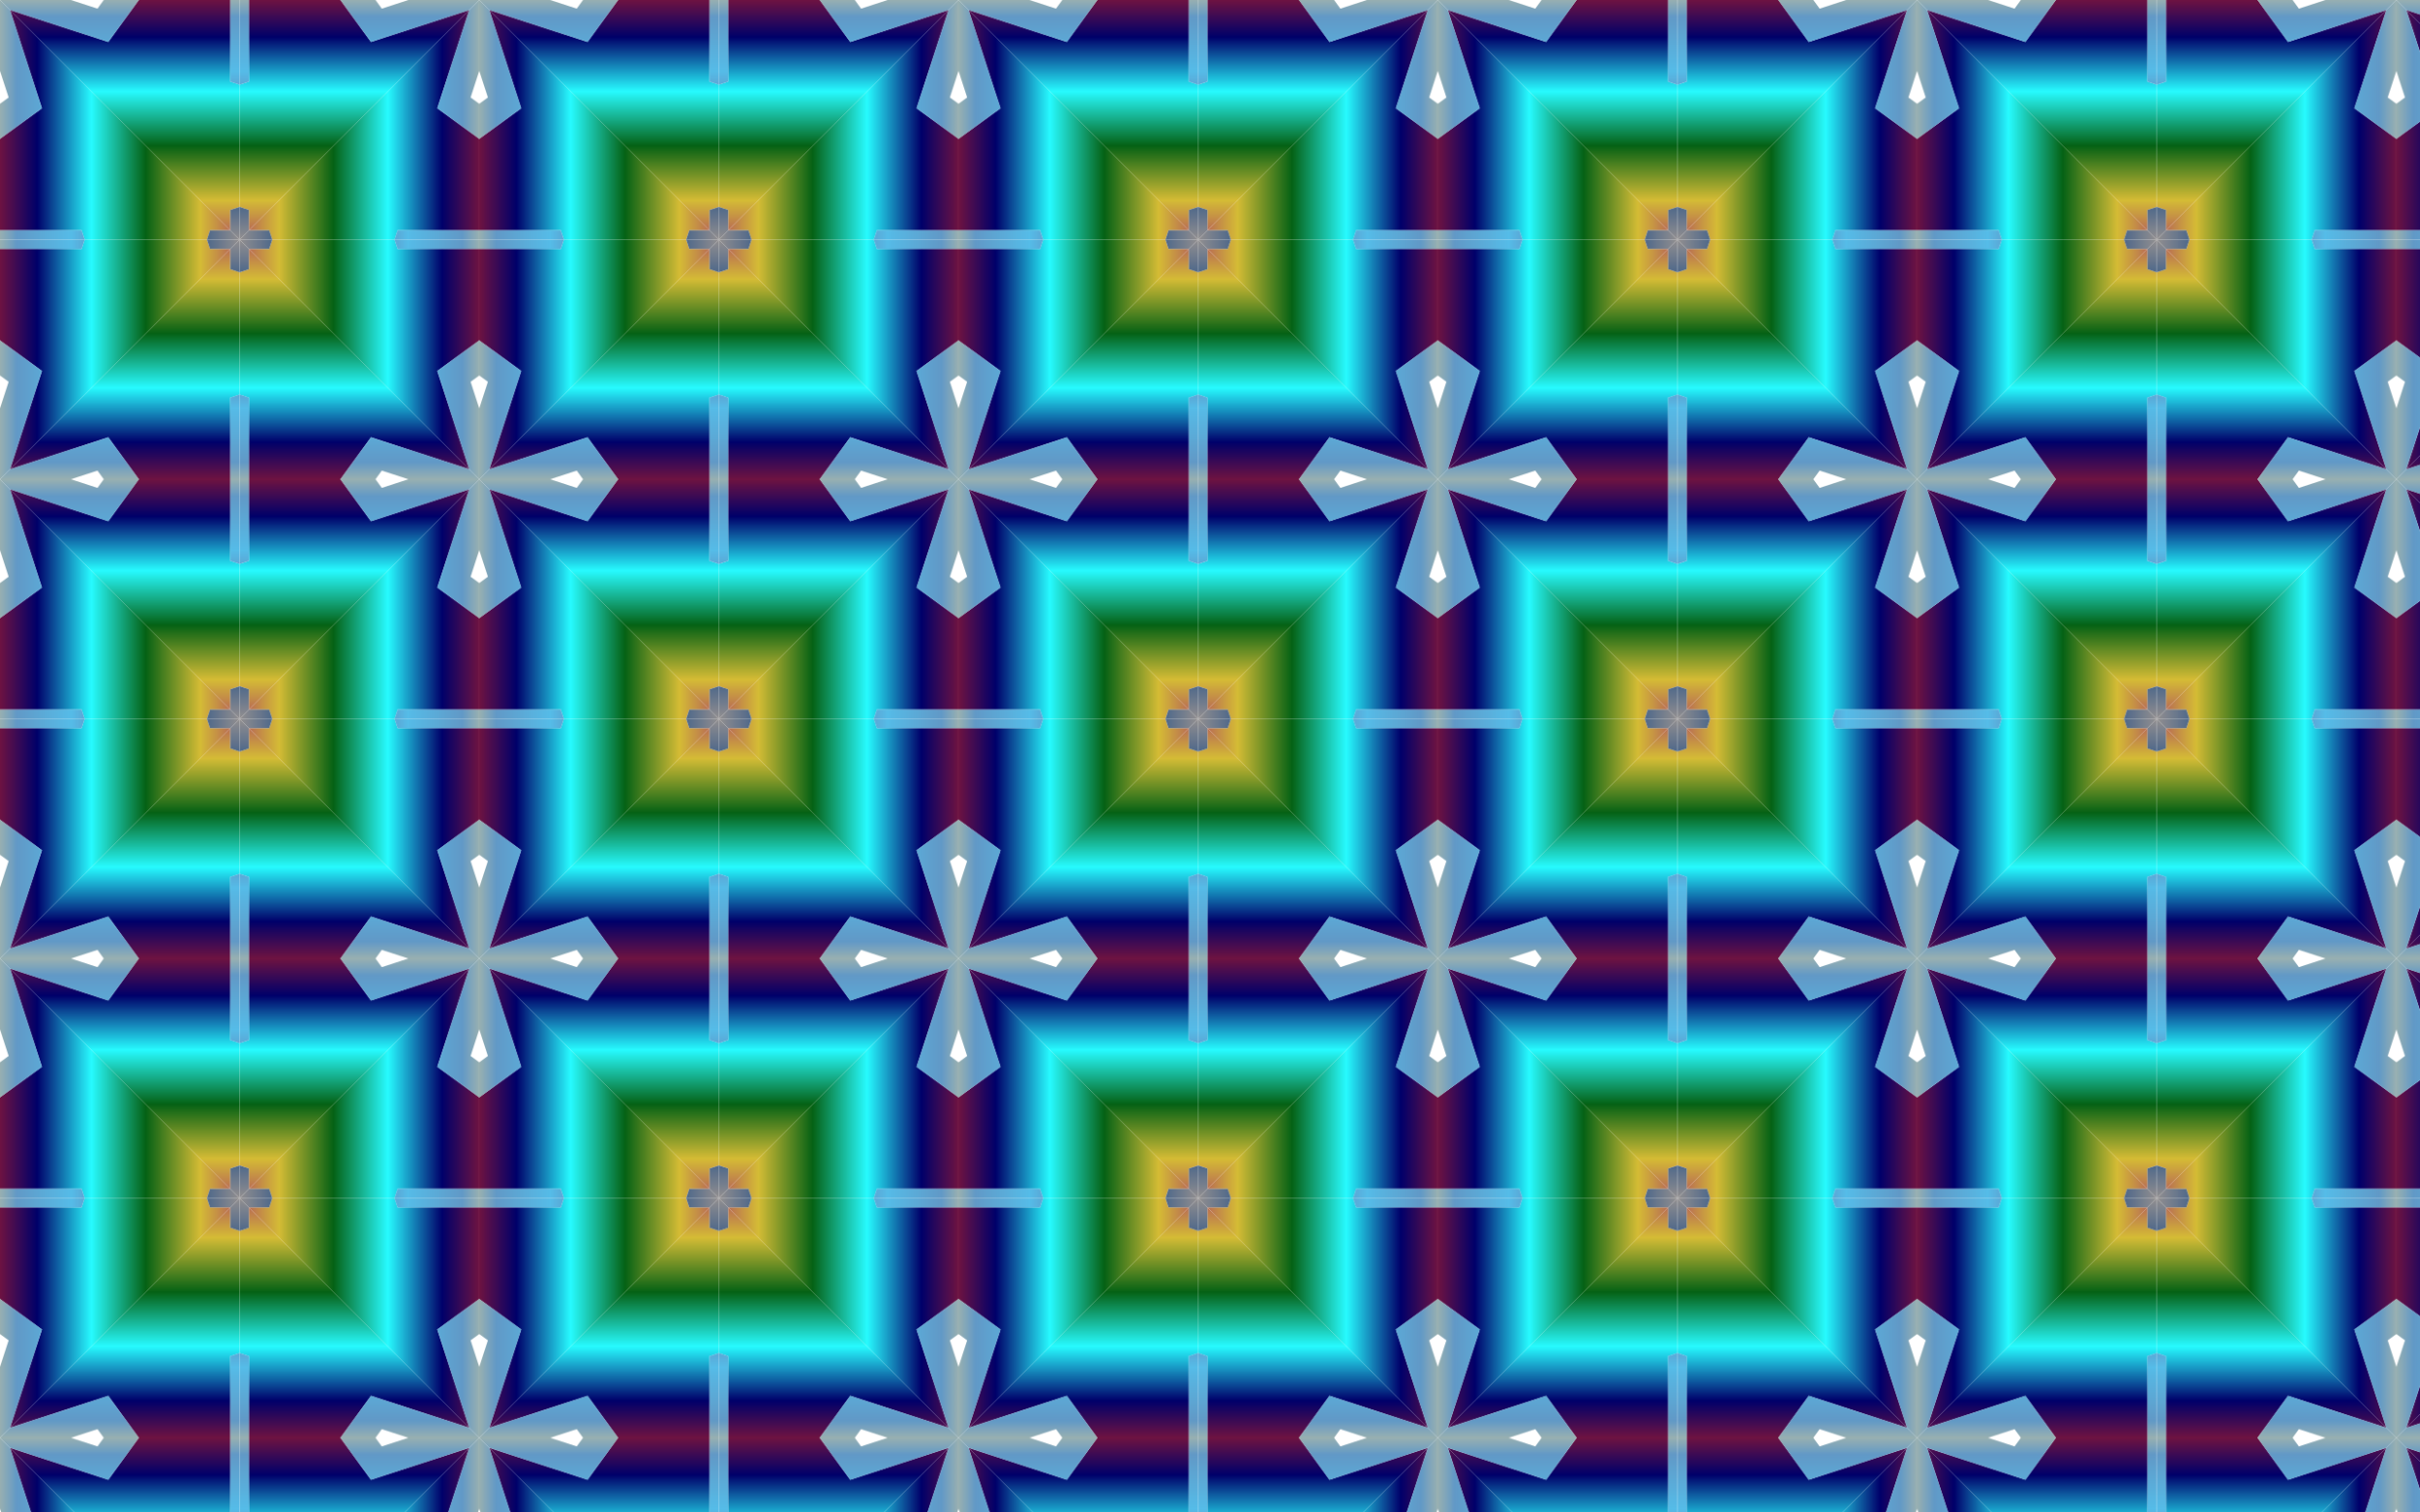 <?xml version="1.0" encoding="utf-8"?>
<!DOCTYPE svg PUBLIC "-//W3C//DTD SVG 1.1//EN" "http://www.w3.org/Graphics/SVG/1.1/DTD/svg11.dtd">
<svg version="1.1" id="Layer_1" xmlns="http://www.w3.org/2000/svg" xmlns:xlink="http://www.w3.org/1999/xlink" x="0px" y="0px"
	 viewBox="0 0 2560 1600" enable-background="new 0 0 2560 1600" xml:space="preserve">
<pattern  width="506.975" height="506.975" patternUnits="userSpaceOnUse" id="Gird_Pattern_2" viewBox="0 -506.975 506.975 506.975" overflow="visible">
	<g>
		<polygon fill="none" points="0,-506.975 506.975,-506.975 506.975,0 0,0 		"/>
		<g>
			<g>
				
					<linearGradient id="SVGID_1_" gradientUnits="userSpaceOnUse" x1="-206.015" y1="-14667.299" x2="369.175" y2="-14667.299" gradientTransform="matrix(1 0 0 -1 271.162 -14799.345)">
					<stop  offset="0" style="stop-color:#201636"/>
					<stop  offset="0.1" style="stop-color:#132262"/>
					<stop  offset="0.2" style="stop-color:#332327"/>
					<stop  offset="0.3" style="stop-color:#A3306C"/>
					<stop  offset="0.4" style="stop-color:#D5BC35"/>
					<stop  offset="0.5" style="stop-color:#056215"/>
					<stop  offset="0.6" style="stop-color:#27FBFF"/>
					<stop  offset="0.7" style="stop-color:#00006A"/>
					<stop  offset="0.8" style="stop-color:#A21C2F"/>
					<stop  offset="0.9" style="stop-color:#7A0F0F"/>
					<stop  offset="1" style="stop-color:#F9D648"/>
				</linearGradient>
				<polygon fill="url(#SVGID_1_)" points="506.975,-146.803 506.975,-243.696 420.634,-243.696 417.452,-253.487 
					288.031,-253.487 284.85,-243.696 263.278,-243.696 496.37,-10.605 462.593,-114.558 				"/>
				
					<linearGradient id="SVGID_2_" gradientUnits="userSpaceOnUse" x1="-298.346" y1="-14550.753" x2="461.505" y2="-14550.753" gradientTransform="matrix(1 0 0 -1 271.162 -14799.345)">
					<stop  offset="0" style="stop-color:#310908"/>
					<stop  offset="0.078" style="stop-color:#671E11"/>
					<stop  offset="0.151" style="stop-color:#C95A10"/>
					<stop  offset="0.211" style="stop-color:#FDC339"/>
					<stop  offset="0.266" style="stop-color:#A0796A"/>
					<stop  offset="0.338" style="stop-color:#C1AA94"/>
					<stop  offset="0.419" style="stop-color:#496589"/>
					<stop  offset="0.501" style="stop-color:#4A5877"/>
					<stop  offset="0.572" style="stop-color:#5F99C9"/>
					<stop  offset="0.604" style="stop-color:#55BCE8"/>
					<stop  offset="0.679" style="stop-color:#6199C7"/>
					<stop  offset="0.745" style="stop-color:#FAD88A"/>
					<stop  offset="0.809" style="stop-color:#FEC63A"/>
					<stop  offset="0.857" style="stop-color:#E78822"/>
					<stop  offset="0.933" style="stop-color:#953A11"/>
					<stop  offset="1" style="stop-color:#3F0D05"/>
				</linearGradient>
				<polygon fill="url(#SVGID_2_)" points="288.031,-253.487 253.487,-253.487 263.278,-243.696 284.85,-243.696 				"/>
				
					<linearGradient id="SVGID_3_" gradientUnits="userSpaceOnUse" x1="-298.346" y1="-14550.753" x2="461.505" y2="-14550.753" gradientTransform="matrix(1 0 0 -1 271.162 -14799.345)">
					<stop  offset="0" style="stop-color:#310908"/>
					<stop  offset="0.078" style="stop-color:#671E11"/>
					<stop  offset="0.151" style="stop-color:#C95A10"/>
					<stop  offset="0.211" style="stop-color:#FDC339"/>
					<stop  offset="0.266" style="stop-color:#A0796A"/>
					<stop  offset="0.338" style="stop-color:#C1AA94"/>
					<stop  offset="0.419" style="stop-color:#496589"/>
					<stop  offset="0.501" style="stop-color:#4A5877"/>
					<stop  offset="0.572" style="stop-color:#5F99C9"/>
					<stop  offset="0.604" style="stop-color:#55BCE8"/>
					<stop  offset="0.679" style="stop-color:#6199C7"/>
					<stop  offset="0.745" style="stop-color:#FAD88A"/>
					<stop  offset="0.809" style="stop-color:#FEC63A"/>
					<stop  offset="0.857" style="stop-color:#E78822"/>
					<stop  offset="0.933" style="stop-color:#953A11"/>
					<stop  offset="1" style="stop-color:#3F0D05"/>
				</linearGradient>
				<polygon fill="url(#SVGID_3_)" points="420.634,-243.696 506.975,-243.696 506.975,-253.487 417.452,-253.487 				"/>
				
					<linearGradient id="SVGID_4_" gradientUnits="userSpaceOnUse" x1="-298.346" y1="-14725.943" x2="461.505" y2="-14725.943" gradientTransform="matrix(1 0 0 -1 271.162 -14799.345)">
					<stop  offset="0" style="stop-color:#310908"/>
					<stop  offset="0.078" style="stop-color:#671E11"/>
					<stop  offset="0.151" style="stop-color:#C95A10"/>
					<stop  offset="0.211" style="stop-color:#FDC339"/>
					<stop  offset="0.266" style="stop-color:#A0796A"/>
					<stop  offset="0.338" style="stop-color:#C1AA94"/>
					<stop  offset="0.419" style="stop-color:#496589"/>
					<stop  offset="0.501" style="stop-color:#4A5877"/>
					<stop  offset="0.572" style="stop-color:#5F99C9"/>
					<stop  offset="0.604" style="stop-color:#55BCE8"/>
					<stop  offset="0.679" style="stop-color:#6199C7"/>
					<stop  offset="0.745" style="stop-color:#FAD88A"/>
					<stop  offset="0.809" style="stop-color:#FEC63A"/>
					<stop  offset="0.857" style="stop-color:#E78822"/>
					<stop  offset="0.933" style="stop-color:#953A11"/>
					<stop  offset="1" style="stop-color:#3F0D05"/>
				</linearGradient>
				<polygon fill="url(#SVGID_4_)" points="506.975,-146.803 462.593,-114.558 496.37,-10.605 506.975,0 506.975,-75.048 
					497.86,-103.099 506.975,-109.721 				"/>
				
					<linearGradient id="SVGID_5_" gradientUnits="userSpaceOnUse" x1="-206.015" y1="-14736.764" x2="369.175" y2="-14736.764" gradientTransform="matrix(1 0 0 -1 271.162 -14799.345)">
					<stop  offset="0" style="stop-color:#201636"/>
					<stop  offset="0.1" style="stop-color:#132262"/>
					<stop  offset="0.2" style="stop-color:#332327"/>
					<stop  offset="0.3" style="stop-color:#A3306C"/>
					<stop  offset="0.4" style="stop-color:#D5BC35"/>
					<stop  offset="0.5" style="stop-color:#056215"/>
					<stop  offset="0.6" style="stop-color:#27FBFF"/>
					<stop  offset="0.7" style="stop-color:#00006A"/>
					<stop  offset="0.8" style="stop-color:#A21C2F"/>
					<stop  offset="0.9" style="stop-color:#7A0F0F"/>
					<stop  offset="1" style="stop-color:#F9D648"/>
				</linearGradient>
				<polygon fill="url(#SVGID_5_)" points="496.37,-10.605 496.37,-10.605 462.593,-114.558 				"/>
				
					<linearGradient id="SVGID_6_" gradientUnits="userSpaceOnUse" x1="-298.346" y1="-14736.764" x2="461.505" y2="-14736.764" gradientTransform="matrix(1 0 0 -1 271.162 -14799.345)">
					<stop  offset="0" style="stop-color:#310908"/>
					<stop  offset="0.078" style="stop-color:#671E11"/>
					<stop  offset="0.151" style="stop-color:#C95A10"/>
					<stop  offset="0.211" style="stop-color:#FDC339"/>
					<stop  offset="0.266" style="stop-color:#A0796A"/>
					<stop  offset="0.338" style="stop-color:#C1AA94"/>
					<stop  offset="0.419" style="stop-color:#496589"/>
					<stop  offset="0.501" style="stop-color:#4A5877"/>
					<stop  offset="0.572" style="stop-color:#5F99C9"/>
					<stop  offset="0.604" style="stop-color:#55BCE8"/>
					<stop  offset="0.679" style="stop-color:#6199C7"/>
					<stop  offset="0.745" style="stop-color:#FAD88A"/>
					<stop  offset="0.809" style="stop-color:#FEC63A"/>
					<stop  offset="0.857" style="stop-color:#E78822"/>
					<stop  offset="0.933" style="stop-color:#953A11"/>
					<stop  offset="1" style="stop-color:#3F0D05"/>
				</linearGradient>
				<polygon fill="url(#SVGID_6_)" points="496.37,-10.605 496.37,-10.605 462.593,-114.558 				"/>
				
					<linearGradient id="SVGID_7_" gradientUnits="userSpaceOnUse" x1="-206.015" y1="-14668.664" x2="369.175" y2="-14668.664" gradientTransform="matrix(1 0 0 -1 271.162 -14799.345)">
					<stop  offset="0" style="stop-color:#201636"/>
					<stop  offset="0.1" style="stop-color:#132262"/>
					<stop  offset="0.2" style="stop-color:#332327"/>
					<stop  offset="0.3" style="stop-color:#A3306C"/>
					<stop  offset="0.4" style="stop-color:#D5BC35"/>
					<stop  offset="0.5" style="stop-color:#056215"/>
					<stop  offset="0.6" style="stop-color:#27FBFF"/>
					<stop  offset="0.7" style="stop-color:#00006A"/>
					<stop  offset="0.8" style="stop-color:#A21C2F"/>
					<stop  offset="0.9" style="stop-color:#7A0F0F"/>
					<stop  offset="1" style="stop-color:#F9D648"/>
				</linearGradient>
				<polygon fill="url(#SVGID_7_)" points="506.975,-146.803 506.975,-146.803 462.593,-114.558 				"/>
				
					<linearGradient id="SVGID_8_" gradientUnits="userSpaceOnUse" x1="-298.346" y1="-14668.664" x2="461.505" y2="-14668.664" gradientTransform="matrix(1 0 0 -1 271.162 -14799.345)">
					<stop  offset="0" style="stop-color:#310908"/>
					<stop  offset="0.078" style="stop-color:#671E11"/>
					<stop  offset="0.151" style="stop-color:#C95A10"/>
					<stop  offset="0.211" style="stop-color:#FDC339"/>
					<stop  offset="0.266" style="stop-color:#A0796A"/>
					<stop  offset="0.338" style="stop-color:#C1AA94"/>
					<stop  offset="0.419" style="stop-color:#496589"/>
					<stop  offset="0.501" style="stop-color:#4A5877"/>
					<stop  offset="0.572" style="stop-color:#5F99C9"/>
					<stop  offset="0.604" style="stop-color:#55BCE8"/>
					<stop  offset="0.679" style="stop-color:#6199C7"/>
					<stop  offset="0.745" style="stop-color:#FAD88A"/>
					<stop  offset="0.809" style="stop-color:#FEC63A"/>
					<stop  offset="0.857" style="stop-color:#E78822"/>
					<stop  offset="0.933" style="stop-color:#953A11"/>
					<stop  offset="1" style="stop-color:#3F0D05"/>
				</linearGradient>
				<polygon fill="url(#SVGID_8_)" points="506.975,-146.803 506.975,-146.803 462.593,-114.558 				"/>
			</g>
			<g>
				
					<linearGradient id="SVGID_9_" gradientUnits="userSpaceOnUse" x1="1853.472" y1="-582.243" x2="2428.662" y2="-582.243" gradientTransform="matrix(0 -1 -1 0 -207.314 1788.325)">
					<stop  offset="0" style="stop-color:#201636"/>
					<stop  offset="0.1" style="stop-color:#132262"/>
					<stop  offset="0.2" style="stop-color:#332327"/>
					<stop  offset="0.3" style="stop-color:#A3306C"/>
					<stop  offset="0.4" style="stop-color:#D5BC35"/>
					<stop  offset="0.5" style="stop-color:#056215"/>
					<stop  offset="0.6" style="stop-color:#27FBFF"/>
					<stop  offset="0.7" style="stop-color:#00006A"/>
					<stop  offset="0.8" style="stop-color:#A21C2F"/>
					<stop  offset="0.9" style="stop-color:#7A0F0F"/>
					<stop  offset="1" style="stop-color:#F9D648"/>
				</linearGradient>
				<polygon fill="url(#SVGID_9_)" points="360.171,-506.975 263.278,-506.975 263.278,-420.634 253.487,-417.452 
					253.487,-288.031 263.278,-284.85 263.278,-263.278 496.37,-496.37 392.416,-462.593 				"/>
				
					<linearGradient id="SVGID_10_" gradientUnits="userSpaceOnUse" x1="1761.142" y1="-465.697" x2="2520.992" y2="-465.697" gradientTransform="matrix(0 -1 -1 0 -207.314 1788.325)">
					<stop  offset="0" style="stop-color:#310908"/>
					<stop  offset="0.078" style="stop-color:#671E11"/>
					<stop  offset="0.151" style="stop-color:#C95A10"/>
					<stop  offset="0.211" style="stop-color:#FDC339"/>
					<stop  offset="0.266" style="stop-color:#A0796A"/>
					<stop  offset="0.338" style="stop-color:#C1AA94"/>
					<stop  offset="0.419" style="stop-color:#496589"/>
					<stop  offset="0.501" style="stop-color:#4A5877"/>
					<stop  offset="0.572" style="stop-color:#5F99C9"/>
					<stop  offset="0.604" style="stop-color:#55BCE8"/>
					<stop  offset="0.679" style="stop-color:#6199C7"/>
					<stop  offset="0.745" style="stop-color:#FAD88A"/>
					<stop  offset="0.809" style="stop-color:#FEC63A"/>
					<stop  offset="0.857" style="stop-color:#E78822"/>
					<stop  offset="0.933" style="stop-color:#953A11"/>
					<stop  offset="1" style="stop-color:#3F0D05"/>
				</linearGradient>
				<polygon fill="url(#SVGID_10_)" points="253.487,-288.031 253.487,-253.487 263.278,-263.278 263.278,-284.85 				"/>
				
					<linearGradient id="SVGID_11_" gradientUnits="userSpaceOnUse" x1="1761.142" y1="-465.697" x2="2520.992" y2="-465.697" gradientTransform="matrix(0 -1 -1 0 -207.314 1788.325)">
					<stop  offset="0" style="stop-color:#310908"/>
					<stop  offset="0.078" style="stop-color:#671E11"/>
					<stop  offset="0.151" style="stop-color:#C95A10"/>
					<stop  offset="0.211" style="stop-color:#FDC339"/>
					<stop  offset="0.266" style="stop-color:#A0796A"/>
					<stop  offset="0.338" style="stop-color:#C1AA94"/>
					<stop  offset="0.419" style="stop-color:#496589"/>
					<stop  offset="0.501" style="stop-color:#4A5877"/>
					<stop  offset="0.572" style="stop-color:#5F99C9"/>
					<stop  offset="0.604" style="stop-color:#55BCE8"/>
					<stop  offset="0.679" style="stop-color:#6199C7"/>
					<stop  offset="0.745" style="stop-color:#FAD88A"/>
					<stop  offset="0.809" style="stop-color:#FEC63A"/>
					<stop  offset="0.857" style="stop-color:#E78822"/>
					<stop  offset="0.933" style="stop-color:#953A11"/>
					<stop  offset="1" style="stop-color:#3F0D05"/>
				</linearGradient>
				<polygon fill="url(#SVGID_11_)" points="263.278,-420.634 263.278,-506.975 253.487,-506.975 253.487,-417.452 				"/>
				
					<linearGradient id="SVGID_12_" gradientUnits="userSpaceOnUse" x1="1761.142" y1="-640.887" x2="2520.992" y2="-640.887" gradientTransform="matrix(0 -1 -1 0 -207.314 1788.325)">
					<stop  offset="0" style="stop-color:#310908"/>
					<stop  offset="0.078" style="stop-color:#671E11"/>
					<stop  offset="0.151" style="stop-color:#C95A10"/>
					<stop  offset="0.211" style="stop-color:#FDC339"/>
					<stop  offset="0.266" style="stop-color:#A0796A"/>
					<stop  offset="0.338" style="stop-color:#C1AA94"/>
					<stop  offset="0.419" style="stop-color:#496589"/>
					<stop  offset="0.501" style="stop-color:#4A5877"/>
					<stop  offset="0.572" style="stop-color:#5F99C9"/>
					<stop  offset="0.604" style="stop-color:#55BCE8"/>
					<stop  offset="0.679" style="stop-color:#6199C7"/>
					<stop  offset="0.745" style="stop-color:#FAD88A"/>
					<stop  offset="0.809" style="stop-color:#FEC63A"/>
					<stop  offset="0.857" style="stop-color:#E78822"/>
					<stop  offset="0.933" style="stop-color:#953A11"/>
					<stop  offset="1" style="stop-color:#3F0D05"/>
				</linearGradient>
				<polygon fill="url(#SVGID_12_)" points="360.171,-506.975 392.416,-462.593 496.37,-496.37 506.975,-506.975 
					431.927,-506.975 403.875,-497.86 397.253,-506.975 				"/>
				
					<linearGradient id="SVGID_13_" gradientUnits="userSpaceOnUse" x1="1853.472" y1="-651.707" x2="2428.662" y2="-651.707" gradientTransform="matrix(0 -1 -1 0 -207.314 1788.325)">
					<stop  offset="0" style="stop-color:#201636"/>
					<stop  offset="0.1" style="stop-color:#132262"/>
					<stop  offset="0.2" style="stop-color:#332327"/>
					<stop  offset="0.3" style="stop-color:#A3306C"/>
					<stop  offset="0.4" style="stop-color:#D5BC35"/>
					<stop  offset="0.5" style="stop-color:#056215"/>
					<stop  offset="0.6" style="stop-color:#27FBFF"/>
					<stop  offset="0.7" style="stop-color:#00006A"/>
					<stop  offset="0.8" style="stop-color:#A21C2F"/>
					<stop  offset="0.9" style="stop-color:#7A0F0F"/>
					<stop  offset="1" style="stop-color:#F9D648"/>
				</linearGradient>
				<polygon fill="url(#SVGID_13_)" points="496.37,-496.37 496.37,-496.37 392.416,-462.593 				"/>
				
					<linearGradient id="SVGID_14_" gradientUnits="userSpaceOnUse" x1="1761.142" y1="-651.707" x2="2520.992" y2="-651.707" gradientTransform="matrix(0 -1 -1 0 -207.314 1788.325)">
					<stop  offset="0" style="stop-color:#310908"/>
					<stop  offset="0.078" style="stop-color:#671E11"/>
					<stop  offset="0.151" style="stop-color:#C95A10"/>
					<stop  offset="0.211" style="stop-color:#FDC339"/>
					<stop  offset="0.266" style="stop-color:#A0796A"/>
					<stop  offset="0.338" style="stop-color:#C1AA94"/>
					<stop  offset="0.419" style="stop-color:#496589"/>
					<stop  offset="0.501" style="stop-color:#4A5877"/>
					<stop  offset="0.572" style="stop-color:#5F99C9"/>
					<stop  offset="0.604" style="stop-color:#55BCE8"/>
					<stop  offset="0.679" style="stop-color:#6199C7"/>
					<stop  offset="0.745" style="stop-color:#FAD88A"/>
					<stop  offset="0.809" style="stop-color:#FEC63A"/>
					<stop  offset="0.857" style="stop-color:#E78822"/>
					<stop  offset="0.933" style="stop-color:#953A11"/>
					<stop  offset="1" style="stop-color:#3F0D05"/>
				</linearGradient>
				<polygon fill="url(#SVGID_14_)" points="496.37,-496.37 496.37,-496.37 392.416,-462.593 				"/>
				
					<linearGradient id="SVGID_15_" gradientUnits="userSpaceOnUse" x1="1853.472" y1="-583.608" x2="2428.662" y2="-583.608" gradientTransform="matrix(0 -1 -1 0 -207.314 1788.325)">
					<stop  offset="0" style="stop-color:#201636"/>
					<stop  offset="0.1" style="stop-color:#132262"/>
					<stop  offset="0.2" style="stop-color:#332327"/>
					<stop  offset="0.3" style="stop-color:#A3306C"/>
					<stop  offset="0.4" style="stop-color:#D5BC35"/>
					<stop  offset="0.5" style="stop-color:#056215"/>
					<stop  offset="0.6" style="stop-color:#27FBFF"/>
					<stop  offset="0.7" style="stop-color:#00006A"/>
					<stop  offset="0.8" style="stop-color:#A21C2F"/>
					<stop  offset="0.9" style="stop-color:#7A0F0F"/>
					<stop  offset="1" style="stop-color:#F9D648"/>
				</linearGradient>
				<polygon fill="url(#SVGID_15_)" points="360.171,-506.975 360.171,-506.975 392.416,-462.593 				"/>
				
					<linearGradient id="SVGID_16_" gradientUnits="userSpaceOnUse" x1="1761.142" y1="-583.608" x2="2520.992" y2="-583.608" gradientTransform="matrix(0 -1 -1 0 -207.314 1788.325)">
					<stop  offset="0" style="stop-color:#310908"/>
					<stop  offset="0.078" style="stop-color:#671E11"/>
					<stop  offset="0.151" style="stop-color:#C95A10"/>
					<stop  offset="0.211" style="stop-color:#FDC339"/>
					<stop  offset="0.266" style="stop-color:#A0796A"/>
					<stop  offset="0.338" style="stop-color:#C1AA94"/>
					<stop  offset="0.419" style="stop-color:#496589"/>
					<stop  offset="0.501" style="stop-color:#4A5877"/>
					<stop  offset="0.572" style="stop-color:#5F99C9"/>
					<stop  offset="0.604" style="stop-color:#55BCE8"/>
					<stop  offset="0.679" style="stop-color:#6199C7"/>
					<stop  offset="0.745" style="stop-color:#FAD88A"/>
					<stop  offset="0.809" style="stop-color:#FEC63A"/>
					<stop  offset="0.857" style="stop-color:#E78822"/>
					<stop  offset="0.933" style="stop-color:#953A11"/>
					<stop  offset="1" style="stop-color:#3F0D05"/>
				</linearGradient>
				<polygon fill="url(#SVGID_16_)" points="360.171,-506.975 360.171,-506.975 392.416,-462.593 				"/>
			</g>
			<g>
				
					<linearGradient id="SVGID_17_" gradientUnits="userSpaceOnUse" x1="15938.528" y1="-2641.73" x2="16513.719" y2="-2641.73" gradientTransform="matrix(-1 0 0 1 16380.356 2266.802)">
					<stop  offset="0" style="stop-color:#201636"/>
					<stop  offset="0.1" style="stop-color:#132262"/>
					<stop  offset="0.2" style="stop-color:#332327"/>
					<stop  offset="0.3" style="stop-color:#A3306C"/>
					<stop  offset="0.4" style="stop-color:#D5BC35"/>
					<stop  offset="0.5" style="stop-color:#056215"/>
					<stop  offset="0.6" style="stop-color:#27FBFF"/>
					<stop  offset="0.7" style="stop-color:#00006A"/>
					<stop  offset="0.8" style="stop-color:#A21C2F"/>
					<stop  offset="0.9" style="stop-color:#7A0F0F"/>
					<stop  offset="1" style="stop-color:#F9D648"/>
				</linearGradient>
				<polygon fill="url(#SVGID_17_)" points="0,-360.171 0,-263.278 86.341,-263.278 89.522,-253.487 218.944,-253.487 
					222.125,-263.278 243.696,-263.278 10.605,-496.37 44.382,-392.416 				"/>
				
					<linearGradient id="SVGID_18_" gradientUnits="userSpaceOnUse" x1="15846.198" y1="-2525.184" x2="16606.049" y2="-2525.184" gradientTransform="matrix(-1 0 0 1 16380.356 2266.802)">
					<stop  offset="0" style="stop-color:#310908"/>
					<stop  offset="0.078" style="stop-color:#671E11"/>
					<stop  offset="0.151" style="stop-color:#C95A10"/>
					<stop  offset="0.211" style="stop-color:#FDC339"/>
					<stop  offset="0.266" style="stop-color:#A0796A"/>
					<stop  offset="0.338" style="stop-color:#C1AA94"/>
					<stop  offset="0.419" style="stop-color:#496589"/>
					<stop  offset="0.501" style="stop-color:#4A5877"/>
					<stop  offset="0.572" style="stop-color:#5F99C9"/>
					<stop  offset="0.604" style="stop-color:#55BCE8"/>
					<stop  offset="0.679" style="stop-color:#6199C7"/>
					<stop  offset="0.745" style="stop-color:#FAD88A"/>
					<stop  offset="0.809" style="stop-color:#FEC63A"/>
					<stop  offset="0.857" style="stop-color:#E78822"/>
					<stop  offset="0.933" style="stop-color:#953A11"/>
					<stop  offset="1" style="stop-color:#3F0D05"/>
				</linearGradient>
				<polygon fill="url(#SVGID_18_)" points="218.944,-253.487 253.487,-253.487 243.696,-263.278 222.125,-263.278 				"/>
				
					<linearGradient id="SVGID_19_" gradientUnits="userSpaceOnUse" x1="15846.198" y1="-2525.184" x2="16606.049" y2="-2525.184" gradientTransform="matrix(-1 0 0 1 16380.356 2266.802)">
					<stop  offset="0" style="stop-color:#310908"/>
					<stop  offset="0.078" style="stop-color:#671E11"/>
					<stop  offset="0.151" style="stop-color:#C95A10"/>
					<stop  offset="0.211" style="stop-color:#FDC339"/>
					<stop  offset="0.266" style="stop-color:#A0796A"/>
					<stop  offset="0.338" style="stop-color:#C1AA94"/>
					<stop  offset="0.419" style="stop-color:#496589"/>
					<stop  offset="0.501" style="stop-color:#4A5877"/>
					<stop  offset="0.572" style="stop-color:#5F99C9"/>
					<stop  offset="0.604" style="stop-color:#55BCE8"/>
					<stop  offset="0.679" style="stop-color:#6199C7"/>
					<stop  offset="0.745" style="stop-color:#FAD88A"/>
					<stop  offset="0.809" style="stop-color:#FEC63A"/>
					<stop  offset="0.857" style="stop-color:#E78822"/>
					<stop  offset="0.933" style="stop-color:#953A11"/>
					<stop  offset="1" style="stop-color:#3F0D05"/>
				</linearGradient>
				<polygon fill="url(#SVGID_19_)" points="86.341,-263.278 0,-263.278 0,-253.487 89.522,-253.487 				"/>
				
					<linearGradient id="SVGID_20_" gradientUnits="userSpaceOnUse" x1="15846.198" y1="-2700.374" x2="16606.049" y2="-2700.374" gradientTransform="matrix(-1 0 0 1 16380.356 2266.802)">
					<stop  offset="0" style="stop-color:#310908"/>
					<stop  offset="0.078" style="stop-color:#671E11"/>
					<stop  offset="0.151" style="stop-color:#C95A10"/>
					<stop  offset="0.211" style="stop-color:#FDC339"/>
					<stop  offset="0.266" style="stop-color:#A0796A"/>
					<stop  offset="0.338" style="stop-color:#C1AA94"/>
					<stop  offset="0.419" style="stop-color:#496589"/>
					<stop  offset="0.501" style="stop-color:#4A5877"/>
					<stop  offset="0.572" style="stop-color:#5F99C9"/>
					<stop  offset="0.604" style="stop-color:#55BCE8"/>
					<stop  offset="0.679" style="stop-color:#6199C7"/>
					<stop  offset="0.745" style="stop-color:#FAD88A"/>
					<stop  offset="0.809" style="stop-color:#FEC63A"/>
					<stop  offset="0.857" style="stop-color:#E78822"/>
					<stop  offset="0.933" style="stop-color:#953A11"/>
					<stop  offset="1" style="stop-color:#3F0D05"/>
				</linearGradient>
				<polygon fill="url(#SVGID_20_)" points="0,-360.171 44.382,-392.416 10.605,-496.37 0,-506.975 0,-431.927 
					9.114,-403.875 0,-397.253 				"/>
				
					<linearGradient id="SVGID_21_" gradientUnits="userSpaceOnUse" x1="15938.528" y1="-2711.195" x2="16513.719" y2="-2711.195" gradientTransform="matrix(-1 0 0 1 16380.356 2266.802)">
					<stop  offset="0" style="stop-color:#201636"/>
					<stop  offset="0.1" style="stop-color:#132262"/>
					<stop  offset="0.2" style="stop-color:#332327"/>
					<stop  offset="0.3" style="stop-color:#A3306C"/>
					<stop  offset="0.4" style="stop-color:#D5BC35"/>
					<stop  offset="0.5" style="stop-color:#056215"/>
					<stop  offset="0.6" style="stop-color:#27FBFF"/>
					<stop  offset="0.7" style="stop-color:#00006A"/>
					<stop  offset="0.8" style="stop-color:#A21C2F"/>
					<stop  offset="0.9" style="stop-color:#7A0F0F"/>
					<stop  offset="1" style="stop-color:#F9D648"/>
				</linearGradient>
				<polygon fill="url(#SVGID_21_)" points="10.605,-496.37 10.605,-496.37 44.382,-392.416 				"/>
				
					<linearGradient id="SVGID_22_" gradientUnits="userSpaceOnUse" x1="15846.198" y1="-2711.195" x2="16606.049" y2="-2711.195" gradientTransform="matrix(-1 0 0 1 16380.356 2266.802)">
					<stop  offset="0" style="stop-color:#310908"/>
					<stop  offset="0.078" style="stop-color:#671E11"/>
					<stop  offset="0.151" style="stop-color:#C95A10"/>
					<stop  offset="0.211" style="stop-color:#FDC339"/>
					<stop  offset="0.266" style="stop-color:#A0796A"/>
					<stop  offset="0.338" style="stop-color:#C1AA94"/>
					<stop  offset="0.419" style="stop-color:#496589"/>
					<stop  offset="0.501" style="stop-color:#4A5877"/>
					<stop  offset="0.572" style="stop-color:#5F99C9"/>
					<stop  offset="0.604" style="stop-color:#55BCE8"/>
					<stop  offset="0.679" style="stop-color:#6199C7"/>
					<stop  offset="0.745" style="stop-color:#FAD88A"/>
					<stop  offset="0.809" style="stop-color:#FEC63A"/>
					<stop  offset="0.857" style="stop-color:#E78822"/>
					<stop  offset="0.933" style="stop-color:#953A11"/>
					<stop  offset="1" style="stop-color:#3F0D05"/>
				</linearGradient>
				<polygon fill="url(#SVGID_22_)" points="10.605,-496.37 10.605,-496.37 44.382,-392.416 				"/>
				
					<linearGradient id="SVGID_23_" gradientUnits="userSpaceOnUse" x1="15938.528" y1="-2643.095" x2="16513.719" y2="-2643.095" gradientTransform="matrix(-1 0 0 1 16380.356 2266.802)">
					<stop  offset="0" style="stop-color:#201636"/>
					<stop  offset="0.1" style="stop-color:#132262"/>
					<stop  offset="0.2" style="stop-color:#332327"/>
					<stop  offset="0.3" style="stop-color:#A3306C"/>
					<stop  offset="0.4" style="stop-color:#D5BC35"/>
					<stop  offset="0.5" style="stop-color:#056215"/>
					<stop  offset="0.6" style="stop-color:#27FBFF"/>
					<stop  offset="0.7" style="stop-color:#00006A"/>
					<stop  offset="0.8" style="stop-color:#A21C2F"/>
					<stop  offset="0.9" style="stop-color:#7A0F0F"/>
					<stop  offset="1" style="stop-color:#F9D648"/>
				</linearGradient>
				<polygon fill="url(#SVGID_23_)" points="0,-360.171 0,-360.171 44.382,-392.416 				"/>
				
					<linearGradient id="SVGID_24_" gradientUnits="userSpaceOnUse" x1="15846.198" y1="-2643.095" x2="16606.049" y2="-2643.095" gradientTransform="matrix(-1 0 0 1 16380.356 2266.802)">
					<stop  offset="0" style="stop-color:#310908"/>
					<stop  offset="0.078" style="stop-color:#671E11"/>
					<stop  offset="0.151" style="stop-color:#C95A10"/>
					<stop  offset="0.211" style="stop-color:#FDC339"/>
					<stop  offset="0.266" style="stop-color:#A0796A"/>
					<stop  offset="0.338" style="stop-color:#C1AA94"/>
					<stop  offset="0.419" style="stop-color:#496589"/>
					<stop  offset="0.501" style="stop-color:#4A5877"/>
					<stop  offset="0.572" style="stop-color:#5F99C9"/>
					<stop  offset="0.604" style="stop-color:#55BCE8"/>
					<stop  offset="0.679" style="stop-color:#6199C7"/>
					<stop  offset="0.745" style="stop-color:#FAD88A"/>
					<stop  offset="0.809" style="stop-color:#FEC63A"/>
					<stop  offset="0.857" style="stop-color:#E78822"/>
					<stop  offset="0.933" style="stop-color:#953A11"/>
					<stop  offset="1" style="stop-color:#3F0D05"/>
				</linearGradient>
				<polygon fill="url(#SVGID_24_)" points="0,-360.171 0,-360.171 44.382,-392.416 				"/>
			</g>
			<g>
				
					<linearGradient id="SVGID_25_" gradientUnits="userSpaceOnUse" x1="13879.041" y1="-16726.787" x2="14454.23" y2="-16726.787" gradientTransform="matrix(0 1 1 0 16858.832 -14320.869)">
					<stop  offset="0" style="stop-color:#201636"/>
					<stop  offset="0.1" style="stop-color:#132262"/>
					<stop  offset="0.2" style="stop-color:#332327"/>
					<stop  offset="0.3" style="stop-color:#A3306C"/>
					<stop  offset="0.4" style="stop-color:#D5BC35"/>
					<stop  offset="0.5" style="stop-color:#056215"/>
					<stop  offset="0.6" style="stop-color:#27FBFF"/>
					<stop  offset="0.7" style="stop-color:#00006A"/>
					<stop  offset="0.8" style="stop-color:#A21C2F"/>
					<stop  offset="0.9" style="stop-color:#7A0F0F"/>
					<stop  offset="1" style="stop-color:#F9D648"/>
				</linearGradient>
				<polygon fill="url(#SVGID_25_)" points="146.803,0 243.696,0 243.696,-86.341 253.487,-89.522 253.487,-218.944 
					243.696,-222.125 243.696,-243.696 10.605,-10.605 114.558,-44.382 				"/>
				
					<linearGradient id="SVGID_26_" gradientUnits="userSpaceOnUse" x1="13786.711" y1="-16610.24" x2="14546.561" y2="-16610.24" gradientTransform="matrix(0 1 1 0 16858.832 -14320.869)">
					<stop  offset="0" style="stop-color:#310908"/>
					<stop  offset="0.078" style="stop-color:#671E11"/>
					<stop  offset="0.151" style="stop-color:#C95A10"/>
					<stop  offset="0.211" style="stop-color:#FDC339"/>
					<stop  offset="0.266" style="stop-color:#A0796A"/>
					<stop  offset="0.338" style="stop-color:#C1AA94"/>
					<stop  offset="0.419" style="stop-color:#496589"/>
					<stop  offset="0.501" style="stop-color:#4A5877"/>
					<stop  offset="0.572" style="stop-color:#5F99C9"/>
					<stop  offset="0.604" style="stop-color:#55BCE8"/>
					<stop  offset="0.679" style="stop-color:#6199C7"/>
					<stop  offset="0.745" style="stop-color:#FAD88A"/>
					<stop  offset="0.809" style="stop-color:#FEC63A"/>
					<stop  offset="0.857" style="stop-color:#E78822"/>
					<stop  offset="0.933" style="stop-color:#953A11"/>
					<stop  offset="1" style="stop-color:#3F0D05"/>
				</linearGradient>
				<polygon fill="url(#SVGID_26_)" points="253.487,-218.944 253.487,-253.487 243.696,-243.696 243.696,-222.125 				"/>
				
					<linearGradient id="SVGID_27_" gradientUnits="userSpaceOnUse" x1="13786.711" y1="-16610.24" x2="14546.561" y2="-16610.24" gradientTransform="matrix(0 1 1 0 16858.832 -14320.869)">
					<stop  offset="0" style="stop-color:#310908"/>
					<stop  offset="0.078" style="stop-color:#671E11"/>
					<stop  offset="0.151" style="stop-color:#C95A10"/>
					<stop  offset="0.211" style="stop-color:#FDC339"/>
					<stop  offset="0.266" style="stop-color:#A0796A"/>
					<stop  offset="0.338" style="stop-color:#C1AA94"/>
					<stop  offset="0.419" style="stop-color:#496589"/>
					<stop  offset="0.501" style="stop-color:#4A5877"/>
					<stop  offset="0.572" style="stop-color:#5F99C9"/>
					<stop  offset="0.604" style="stop-color:#55BCE8"/>
					<stop  offset="0.679" style="stop-color:#6199C7"/>
					<stop  offset="0.745" style="stop-color:#FAD88A"/>
					<stop  offset="0.809" style="stop-color:#FEC63A"/>
					<stop  offset="0.857" style="stop-color:#E78822"/>
					<stop  offset="0.933" style="stop-color:#953A11"/>
					<stop  offset="1" style="stop-color:#3F0D05"/>
				</linearGradient>
				<polygon fill="url(#SVGID_27_)" points="243.696,-86.341 243.696,0 253.487,0 253.487,-89.522 				"/>
				
					<linearGradient id="SVGID_28_" gradientUnits="userSpaceOnUse" x1="13786.711" y1="-16785.432" x2="14546.561" y2="-16785.432" gradientTransform="matrix(0 1 1 0 16858.832 -14320.869)">
					<stop  offset="0" style="stop-color:#310908"/>
					<stop  offset="0.078" style="stop-color:#671E11"/>
					<stop  offset="0.151" style="stop-color:#C95A10"/>
					<stop  offset="0.211" style="stop-color:#FDC339"/>
					<stop  offset="0.266" style="stop-color:#A0796A"/>
					<stop  offset="0.338" style="stop-color:#C1AA94"/>
					<stop  offset="0.419" style="stop-color:#496589"/>
					<stop  offset="0.501" style="stop-color:#4A5877"/>
					<stop  offset="0.572" style="stop-color:#5F99C9"/>
					<stop  offset="0.604" style="stop-color:#55BCE8"/>
					<stop  offset="0.679" style="stop-color:#6199C7"/>
					<stop  offset="0.745" style="stop-color:#FAD88A"/>
					<stop  offset="0.809" style="stop-color:#FEC63A"/>
					<stop  offset="0.857" style="stop-color:#E78822"/>
					<stop  offset="0.933" style="stop-color:#953A11"/>
					<stop  offset="1" style="stop-color:#3F0D05"/>
				</linearGradient>
				<polygon fill="url(#SVGID_28_)" points="146.803,0 114.558,-44.382 10.605,-10.605 0,0 75.048,0 103.099,-9.114 
					109.721,0 				"/>
				
					<linearGradient id="SVGID_29_" gradientUnits="userSpaceOnUse" x1="13879.041" y1="-16796.25" x2="14454.23" y2="-16796.25" gradientTransform="matrix(0 1 1 0 16858.832 -14320.869)">
					<stop  offset="0" style="stop-color:#201636"/>
					<stop  offset="0.1" style="stop-color:#132262"/>
					<stop  offset="0.2" style="stop-color:#332327"/>
					<stop  offset="0.3" style="stop-color:#A3306C"/>
					<stop  offset="0.4" style="stop-color:#D5BC35"/>
					<stop  offset="0.5" style="stop-color:#056215"/>
					<stop  offset="0.6" style="stop-color:#27FBFF"/>
					<stop  offset="0.7" style="stop-color:#00006A"/>
					<stop  offset="0.8" style="stop-color:#A21C2F"/>
					<stop  offset="0.9" style="stop-color:#7A0F0F"/>
					<stop  offset="1" style="stop-color:#F9D648"/>
				</linearGradient>
				<polygon fill="url(#SVGID_29_)" points="10.605,-10.605 10.605,-10.605 114.558,-44.382 				"/>
				
					<linearGradient id="SVGID_30_" gradientUnits="userSpaceOnUse" x1="13786.711" y1="-16796.25" x2="14546.561" y2="-16796.25" gradientTransform="matrix(0 1 1 0 16858.832 -14320.869)">
					<stop  offset="0" style="stop-color:#310908"/>
					<stop  offset="0.078" style="stop-color:#671E11"/>
					<stop  offset="0.151" style="stop-color:#C95A10"/>
					<stop  offset="0.211" style="stop-color:#FDC339"/>
					<stop  offset="0.266" style="stop-color:#A0796A"/>
					<stop  offset="0.338" style="stop-color:#C1AA94"/>
					<stop  offset="0.419" style="stop-color:#496589"/>
					<stop  offset="0.501" style="stop-color:#4A5877"/>
					<stop  offset="0.572" style="stop-color:#5F99C9"/>
					<stop  offset="0.604" style="stop-color:#55BCE8"/>
					<stop  offset="0.679" style="stop-color:#6199C7"/>
					<stop  offset="0.745" style="stop-color:#FAD88A"/>
					<stop  offset="0.809" style="stop-color:#FEC63A"/>
					<stop  offset="0.857" style="stop-color:#E78822"/>
					<stop  offset="0.933" style="stop-color:#953A11"/>
					<stop  offset="1" style="stop-color:#3F0D05"/>
				</linearGradient>
				<polygon fill="url(#SVGID_30_)" points="10.605,-10.605 10.605,-10.605 114.558,-44.382 				"/>
				
					<linearGradient id="SVGID_31_" gradientUnits="userSpaceOnUse" x1="13879.041" y1="-16728.152" x2="14454.23" y2="-16728.152" gradientTransform="matrix(0 1 1 0 16858.832 -14320.869)">
					<stop  offset="0" style="stop-color:#201636"/>
					<stop  offset="0.1" style="stop-color:#132262"/>
					<stop  offset="0.2" style="stop-color:#332327"/>
					<stop  offset="0.3" style="stop-color:#A3306C"/>
					<stop  offset="0.4" style="stop-color:#D5BC35"/>
					<stop  offset="0.5" style="stop-color:#056215"/>
					<stop  offset="0.6" style="stop-color:#27FBFF"/>
					<stop  offset="0.7" style="stop-color:#00006A"/>
					<stop  offset="0.8" style="stop-color:#A21C2F"/>
					<stop  offset="0.9" style="stop-color:#7A0F0F"/>
					<stop  offset="1" style="stop-color:#F9D648"/>
				</linearGradient>
				<polygon fill="url(#SVGID_31_)" points="146.803,0 146.803,0 114.558,-44.382 				"/>
				
					<linearGradient id="SVGID_32_" gradientUnits="userSpaceOnUse" x1="13786.711" y1="-16728.152" x2="14546.561" y2="-16728.152" gradientTransform="matrix(0 1 1 0 16858.832 -14320.869)">
					<stop  offset="0" style="stop-color:#310908"/>
					<stop  offset="0.078" style="stop-color:#671E11"/>
					<stop  offset="0.151" style="stop-color:#C95A10"/>
					<stop  offset="0.211" style="stop-color:#FDC339"/>
					<stop  offset="0.266" style="stop-color:#A0796A"/>
					<stop  offset="0.338" style="stop-color:#C1AA94"/>
					<stop  offset="0.419" style="stop-color:#496589"/>
					<stop  offset="0.501" style="stop-color:#4A5877"/>
					<stop  offset="0.572" style="stop-color:#5F99C9"/>
					<stop  offset="0.604" style="stop-color:#55BCE8"/>
					<stop  offset="0.679" style="stop-color:#6199C7"/>
					<stop  offset="0.745" style="stop-color:#FAD88A"/>
					<stop  offset="0.809" style="stop-color:#FEC63A"/>
					<stop  offset="0.857" style="stop-color:#E78822"/>
					<stop  offset="0.933" style="stop-color:#953A11"/>
					<stop  offset="1" style="stop-color:#3F0D05"/>
				</linearGradient>
				<polygon fill="url(#SVGID_32_)" points="146.803,0 146.803,0 114.558,-44.382 				"/>
			</g>
			<g>
				
					<linearGradient id="SVGID_33_" gradientUnits="userSpaceOnUse" x1="-206.015" y1="-2641.73" x2="369.175" y2="-2641.73" gradientTransform="matrix(1 0 0 1 271.162 2266.802)">
					<stop  offset="0" style="stop-color:#201636"/>
					<stop  offset="0.1" style="stop-color:#132262"/>
					<stop  offset="0.2" style="stop-color:#332327"/>
					<stop  offset="0.3" style="stop-color:#A3306C"/>
					<stop  offset="0.4" style="stop-color:#D5BC35"/>
					<stop  offset="0.5" style="stop-color:#056215"/>
					<stop  offset="0.6" style="stop-color:#27FBFF"/>
					<stop  offset="0.7" style="stop-color:#00006A"/>
					<stop  offset="0.8" style="stop-color:#A21C2F"/>
					<stop  offset="0.9" style="stop-color:#7A0F0F"/>
					<stop  offset="1" style="stop-color:#F9D648"/>
				</linearGradient>
				<polygon fill="url(#SVGID_33_)" points="506.975,-360.171 506.975,-263.278 420.634,-263.278 417.452,-253.487 
					288.031,-253.487 284.85,-263.278 263.278,-263.278 496.37,-496.37 462.593,-392.416 				"/>
				
					<linearGradient id="SVGID_34_" gradientUnits="userSpaceOnUse" x1="-298.346" y1="-2525.184" x2="461.505" y2="-2525.184" gradientTransform="matrix(1 0 0 1 271.162 2266.802)">
					<stop  offset="0" style="stop-color:#310908"/>
					<stop  offset="0.078" style="stop-color:#671E11"/>
					<stop  offset="0.151" style="stop-color:#C95A10"/>
					<stop  offset="0.211" style="stop-color:#FDC339"/>
					<stop  offset="0.266" style="stop-color:#A0796A"/>
					<stop  offset="0.338" style="stop-color:#C1AA94"/>
					<stop  offset="0.419" style="stop-color:#496589"/>
					<stop  offset="0.501" style="stop-color:#4A5877"/>
					<stop  offset="0.572" style="stop-color:#5F99C9"/>
					<stop  offset="0.604" style="stop-color:#55BCE8"/>
					<stop  offset="0.679" style="stop-color:#6199C7"/>
					<stop  offset="0.745" style="stop-color:#FAD88A"/>
					<stop  offset="0.809" style="stop-color:#FEC63A"/>
					<stop  offset="0.857" style="stop-color:#E78822"/>
					<stop  offset="0.933" style="stop-color:#953A11"/>
					<stop  offset="1" style="stop-color:#3F0D05"/>
				</linearGradient>
				<polygon fill="url(#SVGID_34_)" points="288.031,-253.487 253.487,-253.487 263.278,-263.278 284.85,-263.278 				"/>
				
					<linearGradient id="SVGID_35_" gradientUnits="userSpaceOnUse" x1="-298.346" y1="-2525.184" x2="461.505" y2="-2525.184" gradientTransform="matrix(1 0 0 1 271.162 2266.802)">
					<stop  offset="0" style="stop-color:#310908"/>
					<stop  offset="0.078" style="stop-color:#671E11"/>
					<stop  offset="0.151" style="stop-color:#C95A10"/>
					<stop  offset="0.211" style="stop-color:#FDC339"/>
					<stop  offset="0.266" style="stop-color:#A0796A"/>
					<stop  offset="0.338" style="stop-color:#C1AA94"/>
					<stop  offset="0.419" style="stop-color:#496589"/>
					<stop  offset="0.501" style="stop-color:#4A5877"/>
					<stop  offset="0.572" style="stop-color:#5F99C9"/>
					<stop  offset="0.604" style="stop-color:#55BCE8"/>
					<stop  offset="0.679" style="stop-color:#6199C7"/>
					<stop  offset="0.745" style="stop-color:#FAD88A"/>
					<stop  offset="0.809" style="stop-color:#FEC63A"/>
					<stop  offset="0.857" style="stop-color:#E78822"/>
					<stop  offset="0.933" style="stop-color:#953A11"/>
					<stop  offset="1" style="stop-color:#3F0D05"/>
				</linearGradient>
				<polygon fill="url(#SVGID_35_)" points="420.634,-263.278 506.975,-263.278 506.975,-253.487 417.452,-253.487 				"/>
				
					<linearGradient id="SVGID_36_" gradientUnits="userSpaceOnUse" x1="-298.346" y1="-2700.374" x2="461.505" y2="-2700.374" gradientTransform="matrix(1 0 0 1 271.162 2266.802)">
					<stop  offset="0" style="stop-color:#310908"/>
					<stop  offset="0.078" style="stop-color:#671E11"/>
					<stop  offset="0.151" style="stop-color:#C95A10"/>
					<stop  offset="0.211" style="stop-color:#FDC339"/>
					<stop  offset="0.266" style="stop-color:#A0796A"/>
					<stop  offset="0.338" style="stop-color:#C1AA94"/>
					<stop  offset="0.419" style="stop-color:#496589"/>
					<stop  offset="0.501" style="stop-color:#4A5877"/>
					<stop  offset="0.572" style="stop-color:#5F99C9"/>
					<stop  offset="0.604" style="stop-color:#55BCE8"/>
					<stop  offset="0.679" style="stop-color:#6199C7"/>
					<stop  offset="0.745" style="stop-color:#FAD88A"/>
					<stop  offset="0.809" style="stop-color:#FEC63A"/>
					<stop  offset="0.857" style="stop-color:#E78822"/>
					<stop  offset="0.933" style="stop-color:#953A11"/>
					<stop  offset="1" style="stop-color:#3F0D05"/>
				</linearGradient>
				<polygon fill="url(#SVGID_36_)" points="506.975,-360.171 462.593,-392.416 496.37,-496.37 506.975,-506.975 
					506.975,-431.927 497.86,-403.875 506.975,-397.253 				"/>
				
					<linearGradient id="SVGID_37_" gradientUnits="userSpaceOnUse" x1="-206.015" y1="-2711.195" x2="369.175" y2="-2711.195" gradientTransform="matrix(1 0 0 1 271.162 2266.802)">
					<stop  offset="0" style="stop-color:#201636"/>
					<stop  offset="0.1" style="stop-color:#132262"/>
					<stop  offset="0.2" style="stop-color:#332327"/>
					<stop  offset="0.3" style="stop-color:#A3306C"/>
					<stop  offset="0.4" style="stop-color:#D5BC35"/>
					<stop  offset="0.5" style="stop-color:#056215"/>
					<stop  offset="0.6" style="stop-color:#27FBFF"/>
					<stop  offset="0.7" style="stop-color:#00006A"/>
					<stop  offset="0.8" style="stop-color:#A21C2F"/>
					<stop  offset="0.9" style="stop-color:#7A0F0F"/>
					<stop  offset="1" style="stop-color:#F9D648"/>
				</linearGradient>
				<polygon fill="url(#SVGID_37_)" points="496.37,-496.37 496.37,-496.37 462.593,-392.416 				"/>
				
					<linearGradient id="SVGID_38_" gradientUnits="userSpaceOnUse" x1="-298.346" y1="-2711.195" x2="461.505" y2="-2711.195" gradientTransform="matrix(1 0 0 1 271.162 2266.802)">
					<stop  offset="0" style="stop-color:#310908"/>
					<stop  offset="0.078" style="stop-color:#671E11"/>
					<stop  offset="0.151" style="stop-color:#C95A10"/>
					<stop  offset="0.211" style="stop-color:#FDC339"/>
					<stop  offset="0.266" style="stop-color:#A0796A"/>
					<stop  offset="0.338" style="stop-color:#C1AA94"/>
					<stop  offset="0.419" style="stop-color:#496589"/>
					<stop  offset="0.501" style="stop-color:#4A5877"/>
					<stop  offset="0.572" style="stop-color:#5F99C9"/>
					<stop  offset="0.604" style="stop-color:#55BCE8"/>
					<stop  offset="0.679" style="stop-color:#6199C7"/>
					<stop  offset="0.745" style="stop-color:#FAD88A"/>
					<stop  offset="0.809" style="stop-color:#FEC63A"/>
					<stop  offset="0.857" style="stop-color:#E78822"/>
					<stop  offset="0.933" style="stop-color:#953A11"/>
					<stop  offset="1" style="stop-color:#3F0D05"/>
				</linearGradient>
				<polygon fill="url(#SVGID_38_)" points="496.37,-496.37 496.37,-496.37 462.593,-392.416 				"/>
				
					<linearGradient id="SVGID_39_" gradientUnits="userSpaceOnUse" x1="-206.015" y1="-2643.095" x2="369.175" y2="-2643.095" gradientTransform="matrix(1 0 0 1 271.162 2266.802)">
					<stop  offset="0" style="stop-color:#201636"/>
					<stop  offset="0.1" style="stop-color:#132262"/>
					<stop  offset="0.2" style="stop-color:#332327"/>
					<stop  offset="0.3" style="stop-color:#A3306C"/>
					<stop  offset="0.4" style="stop-color:#D5BC35"/>
					<stop  offset="0.5" style="stop-color:#056215"/>
					<stop  offset="0.6" style="stop-color:#27FBFF"/>
					<stop  offset="0.7" style="stop-color:#00006A"/>
					<stop  offset="0.8" style="stop-color:#A21C2F"/>
					<stop  offset="0.9" style="stop-color:#7A0F0F"/>
					<stop  offset="1" style="stop-color:#F9D648"/>
				</linearGradient>
				<polygon fill="url(#SVGID_39_)" points="506.975,-360.171 506.975,-360.171 462.593,-392.416 				"/>
				
					<linearGradient id="SVGID_40_" gradientUnits="userSpaceOnUse" x1="-298.346" y1="-2643.095" x2="461.505" y2="-2643.095" gradientTransform="matrix(1 0 0 1 271.162 2266.802)">
					<stop  offset="0" style="stop-color:#310908"/>
					<stop  offset="0.078" style="stop-color:#671E11"/>
					<stop  offset="0.151" style="stop-color:#C95A10"/>
					<stop  offset="0.211" style="stop-color:#FDC339"/>
					<stop  offset="0.266" style="stop-color:#A0796A"/>
					<stop  offset="0.338" style="stop-color:#C1AA94"/>
					<stop  offset="0.419" style="stop-color:#496589"/>
					<stop  offset="0.501" style="stop-color:#4A5877"/>
					<stop  offset="0.572" style="stop-color:#5F99C9"/>
					<stop  offset="0.604" style="stop-color:#55BCE8"/>
					<stop  offset="0.679" style="stop-color:#6199C7"/>
					<stop  offset="0.745" style="stop-color:#FAD88A"/>
					<stop  offset="0.809" style="stop-color:#FEC63A"/>
					<stop  offset="0.857" style="stop-color:#E78822"/>
					<stop  offset="0.933" style="stop-color:#953A11"/>
					<stop  offset="1" style="stop-color:#3F0D05"/>
				</linearGradient>
				<polygon fill="url(#SVGID_40_)" points="506.975,-360.171 506.975,-360.171 462.593,-392.416 				"/>
			</g>
			<g>
				
					<linearGradient id="SVGID_41_" gradientUnits="userSpaceOnUse" x1="1853.472" y1="-16726.787" x2="2428.662" y2="-16726.787" gradientTransform="matrix(0 -1 1 0 16858.832 1788.325)">
					<stop  offset="0" style="stop-color:#201636"/>
					<stop  offset="0.1" style="stop-color:#132262"/>
					<stop  offset="0.2" style="stop-color:#332327"/>
					<stop  offset="0.3" style="stop-color:#A3306C"/>
					<stop  offset="0.4" style="stop-color:#D5BC35"/>
					<stop  offset="0.5" style="stop-color:#056215"/>
					<stop  offset="0.6" style="stop-color:#27FBFF"/>
					<stop  offset="0.7" style="stop-color:#00006A"/>
					<stop  offset="0.8" style="stop-color:#A21C2F"/>
					<stop  offset="0.9" style="stop-color:#7A0F0F"/>
					<stop  offset="1" style="stop-color:#F9D648"/>
				</linearGradient>
				<polygon fill="url(#SVGID_41_)" points="146.803,-506.975 243.696,-506.975 243.696,-420.634 253.487,-417.452 
					253.487,-288.031 243.696,-284.85 243.696,-263.278 10.605,-496.37 114.558,-462.593 				"/>
				
					<linearGradient id="SVGID_42_" gradientUnits="userSpaceOnUse" x1="1761.142" y1="-16610.24" x2="2520.992" y2="-16610.24" gradientTransform="matrix(0 -1 1 0 16858.832 1788.325)">
					<stop  offset="0" style="stop-color:#310908"/>
					<stop  offset="0.078" style="stop-color:#671E11"/>
					<stop  offset="0.151" style="stop-color:#C95A10"/>
					<stop  offset="0.211" style="stop-color:#FDC339"/>
					<stop  offset="0.266" style="stop-color:#A0796A"/>
					<stop  offset="0.338" style="stop-color:#C1AA94"/>
					<stop  offset="0.419" style="stop-color:#496589"/>
					<stop  offset="0.501" style="stop-color:#4A5877"/>
					<stop  offset="0.572" style="stop-color:#5F99C9"/>
					<stop  offset="0.604" style="stop-color:#55BCE8"/>
					<stop  offset="0.679" style="stop-color:#6199C7"/>
					<stop  offset="0.745" style="stop-color:#FAD88A"/>
					<stop  offset="0.809" style="stop-color:#FEC63A"/>
					<stop  offset="0.857" style="stop-color:#E78822"/>
					<stop  offset="0.933" style="stop-color:#953A11"/>
					<stop  offset="1" style="stop-color:#3F0D05"/>
				</linearGradient>
				<polygon fill="url(#SVGID_42_)" points="253.487,-288.031 253.487,-253.487 243.696,-263.278 243.696,-284.85 				"/>
				
					<linearGradient id="SVGID_43_" gradientUnits="userSpaceOnUse" x1="1761.142" y1="-16610.24" x2="2520.992" y2="-16610.24" gradientTransform="matrix(0 -1 1 0 16858.832 1788.325)">
					<stop  offset="0" style="stop-color:#310908"/>
					<stop  offset="0.078" style="stop-color:#671E11"/>
					<stop  offset="0.151" style="stop-color:#C95A10"/>
					<stop  offset="0.211" style="stop-color:#FDC339"/>
					<stop  offset="0.266" style="stop-color:#A0796A"/>
					<stop  offset="0.338" style="stop-color:#C1AA94"/>
					<stop  offset="0.419" style="stop-color:#496589"/>
					<stop  offset="0.501" style="stop-color:#4A5877"/>
					<stop  offset="0.572" style="stop-color:#5F99C9"/>
					<stop  offset="0.604" style="stop-color:#55BCE8"/>
					<stop  offset="0.679" style="stop-color:#6199C7"/>
					<stop  offset="0.745" style="stop-color:#FAD88A"/>
					<stop  offset="0.809" style="stop-color:#FEC63A"/>
					<stop  offset="0.857" style="stop-color:#E78822"/>
					<stop  offset="0.933" style="stop-color:#953A11"/>
					<stop  offset="1" style="stop-color:#3F0D05"/>
				</linearGradient>
				<polygon fill="url(#SVGID_43_)" points="243.696,-420.634 243.696,-506.975 253.487,-506.975 253.487,-417.452 				"/>
				
					<linearGradient id="SVGID_44_" gradientUnits="userSpaceOnUse" x1="1761.142" y1="-16785.432" x2="2520.992" y2="-16785.432" gradientTransform="matrix(0 -1 1 0 16858.832 1788.325)">
					<stop  offset="0" style="stop-color:#310908"/>
					<stop  offset="0.078" style="stop-color:#671E11"/>
					<stop  offset="0.151" style="stop-color:#C95A10"/>
					<stop  offset="0.211" style="stop-color:#FDC339"/>
					<stop  offset="0.266" style="stop-color:#A0796A"/>
					<stop  offset="0.338" style="stop-color:#C1AA94"/>
					<stop  offset="0.419" style="stop-color:#496589"/>
					<stop  offset="0.501" style="stop-color:#4A5877"/>
					<stop  offset="0.572" style="stop-color:#5F99C9"/>
					<stop  offset="0.604" style="stop-color:#55BCE8"/>
					<stop  offset="0.679" style="stop-color:#6199C7"/>
					<stop  offset="0.745" style="stop-color:#FAD88A"/>
					<stop  offset="0.809" style="stop-color:#FEC63A"/>
					<stop  offset="0.857" style="stop-color:#E78822"/>
					<stop  offset="0.933" style="stop-color:#953A11"/>
					<stop  offset="1" style="stop-color:#3F0D05"/>
				</linearGradient>
				<polygon fill="url(#SVGID_44_)" points="146.803,-506.975 114.558,-462.593 10.605,-496.37 0,-506.975 75.048,-506.975 
					103.099,-497.86 109.721,-506.975 				"/>
				
					<linearGradient id="SVGID_45_" gradientUnits="userSpaceOnUse" x1="1853.472" y1="-16796.25" x2="2428.662" y2="-16796.25" gradientTransform="matrix(0 -1 1 0 16858.832 1788.325)">
					<stop  offset="0" style="stop-color:#201636"/>
					<stop  offset="0.1" style="stop-color:#132262"/>
					<stop  offset="0.2" style="stop-color:#332327"/>
					<stop  offset="0.3" style="stop-color:#A3306C"/>
					<stop  offset="0.4" style="stop-color:#D5BC35"/>
					<stop  offset="0.5" style="stop-color:#056215"/>
					<stop  offset="0.6" style="stop-color:#27FBFF"/>
					<stop  offset="0.7" style="stop-color:#00006A"/>
					<stop  offset="0.8" style="stop-color:#A21C2F"/>
					<stop  offset="0.9" style="stop-color:#7A0F0F"/>
					<stop  offset="1" style="stop-color:#F9D648"/>
				</linearGradient>
				<polygon fill="url(#SVGID_45_)" points="10.605,-496.37 10.605,-496.37 114.558,-462.593 				"/>
				
					<linearGradient id="SVGID_46_" gradientUnits="userSpaceOnUse" x1="1761.142" y1="-16796.25" x2="2520.992" y2="-16796.25" gradientTransform="matrix(0 -1 1 0 16858.832 1788.325)">
					<stop  offset="0" style="stop-color:#310908"/>
					<stop  offset="0.078" style="stop-color:#671E11"/>
					<stop  offset="0.151" style="stop-color:#C95A10"/>
					<stop  offset="0.211" style="stop-color:#FDC339"/>
					<stop  offset="0.266" style="stop-color:#A0796A"/>
					<stop  offset="0.338" style="stop-color:#C1AA94"/>
					<stop  offset="0.419" style="stop-color:#496589"/>
					<stop  offset="0.501" style="stop-color:#4A5877"/>
					<stop  offset="0.572" style="stop-color:#5F99C9"/>
					<stop  offset="0.604" style="stop-color:#55BCE8"/>
					<stop  offset="0.679" style="stop-color:#6199C7"/>
					<stop  offset="0.745" style="stop-color:#FAD88A"/>
					<stop  offset="0.809" style="stop-color:#FEC63A"/>
					<stop  offset="0.857" style="stop-color:#E78822"/>
					<stop  offset="0.933" style="stop-color:#953A11"/>
					<stop  offset="1" style="stop-color:#3F0D05"/>
				</linearGradient>
				<polygon fill="url(#SVGID_46_)" points="10.605,-496.37 10.605,-496.37 114.558,-462.593 				"/>
				
					<linearGradient id="SVGID_47_" gradientUnits="userSpaceOnUse" x1="1853.472" y1="-16728.152" x2="2428.662" y2="-16728.152" gradientTransform="matrix(0 -1 1 0 16858.832 1788.325)">
					<stop  offset="0" style="stop-color:#201636"/>
					<stop  offset="0.1" style="stop-color:#132262"/>
					<stop  offset="0.2" style="stop-color:#332327"/>
					<stop  offset="0.3" style="stop-color:#A3306C"/>
					<stop  offset="0.4" style="stop-color:#D5BC35"/>
					<stop  offset="0.5" style="stop-color:#056215"/>
					<stop  offset="0.6" style="stop-color:#27FBFF"/>
					<stop  offset="0.7" style="stop-color:#00006A"/>
					<stop  offset="0.8" style="stop-color:#A21C2F"/>
					<stop  offset="0.9" style="stop-color:#7A0F0F"/>
					<stop  offset="1" style="stop-color:#F9D648"/>
				</linearGradient>
				<polygon fill="url(#SVGID_47_)" points="146.803,-506.975 146.803,-506.975 114.558,-462.593 				"/>
				
					<linearGradient id="SVGID_48_" gradientUnits="userSpaceOnUse" x1="1761.142" y1="-16728.152" x2="2520.992" y2="-16728.152" gradientTransform="matrix(0 -1 1 0 16858.832 1788.325)">
					<stop  offset="0" style="stop-color:#310908"/>
					<stop  offset="0.078" style="stop-color:#671E11"/>
					<stop  offset="0.151" style="stop-color:#C95A10"/>
					<stop  offset="0.211" style="stop-color:#FDC339"/>
					<stop  offset="0.266" style="stop-color:#A0796A"/>
					<stop  offset="0.338" style="stop-color:#C1AA94"/>
					<stop  offset="0.419" style="stop-color:#496589"/>
					<stop  offset="0.501" style="stop-color:#4A5877"/>
					<stop  offset="0.572" style="stop-color:#5F99C9"/>
					<stop  offset="0.604" style="stop-color:#55BCE8"/>
					<stop  offset="0.679" style="stop-color:#6199C7"/>
					<stop  offset="0.745" style="stop-color:#FAD88A"/>
					<stop  offset="0.809" style="stop-color:#FEC63A"/>
					<stop  offset="0.857" style="stop-color:#E78822"/>
					<stop  offset="0.933" style="stop-color:#953A11"/>
					<stop  offset="1" style="stop-color:#3F0D05"/>
				</linearGradient>
				<polygon fill="url(#SVGID_48_)" points="146.803,-506.975 146.803,-506.975 114.558,-462.593 				"/>
			</g>
			<g>
				
					<linearGradient id="SVGID_49_" gradientUnits="userSpaceOnUse" x1="15938.528" y1="-14667.299" x2="16513.719" y2="-14667.299" gradientTransform="matrix(-1 0 0 -1 16380.356 -14799.345)">
					<stop  offset="0" style="stop-color:#201636"/>
					<stop  offset="0.1" style="stop-color:#132262"/>
					<stop  offset="0.2" style="stop-color:#332327"/>
					<stop  offset="0.3" style="stop-color:#A3306C"/>
					<stop  offset="0.4" style="stop-color:#D5BC35"/>
					<stop  offset="0.5" style="stop-color:#056215"/>
					<stop  offset="0.6" style="stop-color:#27FBFF"/>
					<stop  offset="0.7" style="stop-color:#00006A"/>
					<stop  offset="0.8" style="stop-color:#A21C2F"/>
					<stop  offset="0.9" style="stop-color:#7A0F0F"/>
					<stop  offset="1" style="stop-color:#F9D648"/>
				</linearGradient>
				<polygon fill="url(#SVGID_49_)" points="0,-146.803 0,-243.696 86.341,-243.696 89.522,-253.487 218.944,-253.487 
					222.125,-243.696 243.696,-243.696 10.605,-10.605 44.382,-114.558 				"/>
				
					<linearGradient id="SVGID_50_" gradientUnits="userSpaceOnUse" x1="15846.198" y1="-14550.753" x2="16606.049" y2="-14550.753" gradientTransform="matrix(-1 0 0 -1 16380.356 -14799.345)">
					<stop  offset="0" style="stop-color:#310908"/>
					<stop  offset="0.078" style="stop-color:#671E11"/>
					<stop  offset="0.151" style="stop-color:#C95A10"/>
					<stop  offset="0.211" style="stop-color:#FDC339"/>
					<stop  offset="0.266" style="stop-color:#A0796A"/>
					<stop  offset="0.338" style="stop-color:#C1AA94"/>
					<stop  offset="0.419" style="stop-color:#496589"/>
					<stop  offset="0.501" style="stop-color:#4A5877"/>
					<stop  offset="0.572" style="stop-color:#5F99C9"/>
					<stop  offset="0.604" style="stop-color:#55BCE8"/>
					<stop  offset="0.679" style="stop-color:#6199C7"/>
					<stop  offset="0.745" style="stop-color:#FAD88A"/>
					<stop  offset="0.809" style="stop-color:#FEC63A"/>
					<stop  offset="0.857" style="stop-color:#E78822"/>
					<stop  offset="0.933" style="stop-color:#953A11"/>
					<stop  offset="1" style="stop-color:#3F0D05"/>
				</linearGradient>
				<polygon fill="url(#SVGID_50_)" points="218.944,-253.487 253.487,-253.487 243.696,-243.696 222.125,-243.696 				"/>
				
					<linearGradient id="SVGID_51_" gradientUnits="userSpaceOnUse" x1="15846.198" y1="-14550.753" x2="16606.049" y2="-14550.753" gradientTransform="matrix(-1 0 0 -1 16380.356 -14799.345)">
					<stop  offset="0" style="stop-color:#310908"/>
					<stop  offset="0.078" style="stop-color:#671E11"/>
					<stop  offset="0.151" style="stop-color:#C95A10"/>
					<stop  offset="0.211" style="stop-color:#FDC339"/>
					<stop  offset="0.266" style="stop-color:#A0796A"/>
					<stop  offset="0.338" style="stop-color:#C1AA94"/>
					<stop  offset="0.419" style="stop-color:#496589"/>
					<stop  offset="0.501" style="stop-color:#4A5877"/>
					<stop  offset="0.572" style="stop-color:#5F99C9"/>
					<stop  offset="0.604" style="stop-color:#55BCE8"/>
					<stop  offset="0.679" style="stop-color:#6199C7"/>
					<stop  offset="0.745" style="stop-color:#FAD88A"/>
					<stop  offset="0.809" style="stop-color:#FEC63A"/>
					<stop  offset="0.857" style="stop-color:#E78822"/>
					<stop  offset="0.933" style="stop-color:#953A11"/>
					<stop  offset="1" style="stop-color:#3F0D05"/>
				</linearGradient>
				<polygon fill="url(#SVGID_51_)" points="86.341,-243.696 0,-243.696 0,-253.487 89.522,-253.487 				"/>
				
					<linearGradient id="SVGID_52_" gradientUnits="userSpaceOnUse" x1="15846.198" y1="-14725.943" x2="16606.049" y2="-14725.943" gradientTransform="matrix(-1 0 0 -1 16380.356 -14799.345)">
					<stop  offset="0" style="stop-color:#310908"/>
					<stop  offset="0.078" style="stop-color:#671E11"/>
					<stop  offset="0.151" style="stop-color:#C95A10"/>
					<stop  offset="0.211" style="stop-color:#FDC339"/>
					<stop  offset="0.266" style="stop-color:#A0796A"/>
					<stop  offset="0.338" style="stop-color:#C1AA94"/>
					<stop  offset="0.419" style="stop-color:#496589"/>
					<stop  offset="0.501" style="stop-color:#4A5877"/>
					<stop  offset="0.572" style="stop-color:#5F99C9"/>
					<stop  offset="0.604" style="stop-color:#55BCE8"/>
					<stop  offset="0.679" style="stop-color:#6199C7"/>
					<stop  offset="0.745" style="stop-color:#FAD88A"/>
					<stop  offset="0.809" style="stop-color:#FEC63A"/>
					<stop  offset="0.857" style="stop-color:#E78822"/>
					<stop  offset="0.933" style="stop-color:#953A11"/>
					<stop  offset="1" style="stop-color:#3F0D05"/>
				</linearGradient>
				<polygon fill="url(#SVGID_52_)" points="0,-146.803 44.382,-114.558 10.605,-10.605 0,0 0,-75.048 9.114,-103.099 
					0,-109.721 				"/>
				
					<linearGradient id="SVGID_53_" gradientUnits="userSpaceOnUse" x1="15938.528" y1="-14736.764" x2="16513.719" y2="-14736.764" gradientTransform="matrix(-1 0 0 -1 16380.356 -14799.345)">
					<stop  offset="0" style="stop-color:#201636"/>
					<stop  offset="0.1" style="stop-color:#132262"/>
					<stop  offset="0.2" style="stop-color:#332327"/>
					<stop  offset="0.3" style="stop-color:#A3306C"/>
					<stop  offset="0.4" style="stop-color:#D5BC35"/>
					<stop  offset="0.5" style="stop-color:#056215"/>
					<stop  offset="0.6" style="stop-color:#27FBFF"/>
					<stop  offset="0.7" style="stop-color:#00006A"/>
					<stop  offset="0.8" style="stop-color:#A21C2F"/>
					<stop  offset="0.9" style="stop-color:#7A0F0F"/>
					<stop  offset="1" style="stop-color:#F9D648"/>
				</linearGradient>
				<polygon fill="url(#SVGID_53_)" points="10.605,-10.605 10.605,-10.605 44.382,-114.558 				"/>
				
					<linearGradient id="SVGID_54_" gradientUnits="userSpaceOnUse" x1="15846.198" y1="-14736.764" x2="16606.049" y2="-14736.764" gradientTransform="matrix(-1 0 0 -1 16380.356 -14799.345)">
					<stop  offset="0" style="stop-color:#310908"/>
					<stop  offset="0.078" style="stop-color:#671E11"/>
					<stop  offset="0.151" style="stop-color:#C95A10"/>
					<stop  offset="0.211" style="stop-color:#FDC339"/>
					<stop  offset="0.266" style="stop-color:#A0796A"/>
					<stop  offset="0.338" style="stop-color:#C1AA94"/>
					<stop  offset="0.419" style="stop-color:#496589"/>
					<stop  offset="0.501" style="stop-color:#4A5877"/>
					<stop  offset="0.572" style="stop-color:#5F99C9"/>
					<stop  offset="0.604" style="stop-color:#55BCE8"/>
					<stop  offset="0.679" style="stop-color:#6199C7"/>
					<stop  offset="0.745" style="stop-color:#FAD88A"/>
					<stop  offset="0.809" style="stop-color:#FEC63A"/>
					<stop  offset="0.857" style="stop-color:#E78822"/>
					<stop  offset="0.933" style="stop-color:#953A11"/>
					<stop  offset="1" style="stop-color:#3F0D05"/>
				</linearGradient>
				<polygon fill="url(#SVGID_54_)" points="10.605,-10.605 10.605,-10.605 44.382,-114.558 				"/>
				
					<linearGradient id="SVGID_55_" gradientUnits="userSpaceOnUse" x1="15938.528" y1="-14668.664" x2="16513.719" y2="-14668.664" gradientTransform="matrix(-1 0 0 -1 16380.356 -14799.345)">
					<stop  offset="0" style="stop-color:#201636"/>
					<stop  offset="0.1" style="stop-color:#132262"/>
					<stop  offset="0.2" style="stop-color:#332327"/>
					<stop  offset="0.3" style="stop-color:#A3306C"/>
					<stop  offset="0.4" style="stop-color:#D5BC35"/>
					<stop  offset="0.5" style="stop-color:#056215"/>
					<stop  offset="0.6" style="stop-color:#27FBFF"/>
					<stop  offset="0.7" style="stop-color:#00006A"/>
					<stop  offset="0.8" style="stop-color:#A21C2F"/>
					<stop  offset="0.9" style="stop-color:#7A0F0F"/>
					<stop  offset="1" style="stop-color:#F9D648"/>
				</linearGradient>
				<polygon fill="url(#SVGID_55_)" points="0,-146.803 0,-146.803 44.382,-114.558 				"/>
				
					<linearGradient id="SVGID_56_" gradientUnits="userSpaceOnUse" x1="15846.198" y1="-14668.664" x2="16606.049" y2="-14668.664" gradientTransform="matrix(-1 0 0 -1 16380.356 -14799.345)">
					<stop  offset="0" style="stop-color:#310908"/>
					<stop  offset="0.078" style="stop-color:#671E11"/>
					<stop  offset="0.151" style="stop-color:#C95A10"/>
					<stop  offset="0.211" style="stop-color:#FDC339"/>
					<stop  offset="0.266" style="stop-color:#A0796A"/>
					<stop  offset="0.338" style="stop-color:#C1AA94"/>
					<stop  offset="0.419" style="stop-color:#496589"/>
					<stop  offset="0.501" style="stop-color:#4A5877"/>
					<stop  offset="0.572" style="stop-color:#5F99C9"/>
					<stop  offset="0.604" style="stop-color:#55BCE8"/>
					<stop  offset="0.679" style="stop-color:#6199C7"/>
					<stop  offset="0.745" style="stop-color:#FAD88A"/>
					<stop  offset="0.809" style="stop-color:#FEC63A"/>
					<stop  offset="0.857" style="stop-color:#E78822"/>
					<stop  offset="0.933" style="stop-color:#953A11"/>
					<stop  offset="1" style="stop-color:#3F0D05"/>
				</linearGradient>
				<polygon fill="url(#SVGID_56_)" points="0,-146.803 0,-146.803 44.382,-114.558 				"/>
			</g>
			<g>
				
					<linearGradient id="SVGID_57_" gradientUnits="userSpaceOnUse" x1="13879.041" y1="-582.243" x2="14454.23" y2="-582.243" gradientTransform="matrix(0 1 -1 0 -207.314 -14320.869)">
					<stop  offset="0" style="stop-color:#201636"/>
					<stop  offset="0.1" style="stop-color:#132262"/>
					<stop  offset="0.2" style="stop-color:#332327"/>
					<stop  offset="0.3" style="stop-color:#A3306C"/>
					<stop  offset="0.4" style="stop-color:#D5BC35"/>
					<stop  offset="0.5" style="stop-color:#056215"/>
					<stop  offset="0.6" style="stop-color:#27FBFF"/>
					<stop  offset="0.7" style="stop-color:#00006A"/>
					<stop  offset="0.8" style="stop-color:#A21C2F"/>
					<stop  offset="0.9" style="stop-color:#7A0F0F"/>
					<stop  offset="1" style="stop-color:#F9D648"/>
				</linearGradient>
				<polygon fill="url(#SVGID_57_)" points="360.171,0 263.278,0 263.278,-86.341 253.487,-89.522 253.487,-218.944 
					263.278,-222.125 263.278,-243.696 496.37,-10.605 392.416,-44.382 				"/>
				
					<linearGradient id="SVGID_58_" gradientUnits="userSpaceOnUse" x1="13786.711" y1="-465.697" x2="14546.561" y2="-465.697" gradientTransform="matrix(0 1 -1 0 -207.314 -14320.869)">
					<stop  offset="0" style="stop-color:#310908"/>
					<stop  offset="0.078" style="stop-color:#671E11"/>
					<stop  offset="0.151" style="stop-color:#C95A10"/>
					<stop  offset="0.211" style="stop-color:#FDC339"/>
					<stop  offset="0.266" style="stop-color:#A0796A"/>
					<stop  offset="0.338" style="stop-color:#C1AA94"/>
					<stop  offset="0.419" style="stop-color:#496589"/>
					<stop  offset="0.501" style="stop-color:#4A5877"/>
					<stop  offset="0.572" style="stop-color:#5F99C9"/>
					<stop  offset="0.604" style="stop-color:#55BCE8"/>
					<stop  offset="0.679" style="stop-color:#6199C7"/>
					<stop  offset="0.745" style="stop-color:#FAD88A"/>
					<stop  offset="0.809" style="stop-color:#FEC63A"/>
					<stop  offset="0.857" style="stop-color:#E78822"/>
					<stop  offset="0.933" style="stop-color:#953A11"/>
					<stop  offset="1" style="stop-color:#3F0D05"/>
				</linearGradient>
				<polygon fill="url(#SVGID_58_)" points="253.487,-218.944 253.487,-253.487 263.278,-243.696 263.278,-222.125 				"/>
				
					<linearGradient id="SVGID_59_" gradientUnits="userSpaceOnUse" x1="13786.711" y1="-465.697" x2="14546.561" y2="-465.697" gradientTransform="matrix(0 1 -1 0 -207.314 -14320.869)">
					<stop  offset="0" style="stop-color:#310908"/>
					<stop  offset="0.078" style="stop-color:#671E11"/>
					<stop  offset="0.151" style="stop-color:#C95A10"/>
					<stop  offset="0.211" style="stop-color:#FDC339"/>
					<stop  offset="0.266" style="stop-color:#A0796A"/>
					<stop  offset="0.338" style="stop-color:#C1AA94"/>
					<stop  offset="0.419" style="stop-color:#496589"/>
					<stop  offset="0.501" style="stop-color:#4A5877"/>
					<stop  offset="0.572" style="stop-color:#5F99C9"/>
					<stop  offset="0.604" style="stop-color:#55BCE8"/>
					<stop  offset="0.679" style="stop-color:#6199C7"/>
					<stop  offset="0.745" style="stop-color:#FAD88A"/>
					<stop  offset="0.809" style="stop-color:#FEC63A"/>
					<stop  offset="0.857" style="stop-color:#E78822"/>
					<stop  offset="0.933" style="stop-color:#953A11"/>
					<stop  offset="1" style="stop-color:#3F0D05"/>
				</linearGradient>
				<polygon fill="url(#SVGID_59_)" points="263.278,-86.341 263.278,0 253.487,0 253.487,-89.522 				"/>
				
					<linearGradient id="SVGID_60_" gradientUnits="userSpaceOnUse" x1="13786.711" y1="-640.887" x2="14546.561" y2="-640.887" gradientTransform="matrix(0 1 -1 0 -207.314 -14320.869)">
					<stop  offset="0" style="stop-color:#310908"/>
					<stop  offset="0.078" style="stop-color:#671E11"/>
					<stop  offset="0.151" style="stop-color:#C95A10"/>
					<stop  offset="0.211" style="stop-color:#FDC339"/>
					<stop  offset="0.266" style="stop-color:#A0796A"/>
					<stop  offset="0.338" style="stop-color:#C1AA94"/>
					<stop  offset="0.419" style="stop-color:#496589"/>
					<stop  offset="0.501" style="stop-color:#4A5877"/>
					<stop  offset="0.572" style="stop-color:#5F99C9"/>
					<stop  offset="0.604" style="stop-color:#55BCE8"/>
					<stop  offset="0.679" style="stop-color:#6199C7"/>
					<stop  offset="0.745" style="stop-color:#FAD88A"/>
					<stop  offset="0.809" style="stop-color:#FEC63A"/>
					<stop  offset="0.857" style="stop-color:#E78822"/>
					<stop  offset="0.933" style="stop-color:#953A11"/>
					<stop  offset="1" style="stop-color:#3F0D05"/>
				</linearGradient>
				<polygon fill="url(#SVGID_60_)" points="360.171,0 392.416,-44.382 496.37,-10.605 506.975,0 431.927,0 
					403.875,-9.114 397.253,0 				"/>
				
					<linearGradient id="SVGID_61_" gradientUnits="userSpaceOnUse" x1="13879.041" y1="-651.707" x2="14454.23" y2="-651.707" gradientTransform="matrix(0 1 -1 0 -207.314 -14320.869)">
					<stop  offset="0" style="stop-color:#201636"/>
					<stop  offset="0.1" style="stop-color:#132262"/>
					<stop  offset="0.2" style="stop-color:#332327"/>
					<stop  offset="0.3" style="stop-color:#A3306C"/>
					<stop  offset="0.4" style="stop-color:#D5BC35"/>
					<stop  offset="0.5" style="stop-color:#056215"/>
					<stop  offset="0.6" style="stop-color:#27FBFF"/>
					<stop  offset="0.7" style="stop-color:#00006A"/>
					<stop  offset="0.8" style="stop-color:#A21C2F"/>
					<stop  offset="0.9" style="stop-color:#7A0F0F"/>
					<stop  offset="1" style="stop-color:#F9D648"/>
				</linearGradient>
				<polygon fill="url(#SVGID_61_)" points="496.37,-10.605 496.37,-10.605 392.416,-44.382 				"/>
				
					<linearGradient id="SVGID_62_" gradientUnits="userSpaceOnUse" x1="13786.711" y1="-651.707" x2="14546.561" y2="-651.707" gradientTransform="matrix(0 1 -1 0 -207.314 -14320.869)">
					<stop  offset="0" style="stop-color:#310908"/>
					<stop  offset="0.078" style="stop-color:#671E11"/>
					<stop  offset="0.151" style="stop-color:#C95A10"/>
					<stop  offset="0.211" style="stop-color:#FDC339"/>
					<stop  offset="0.266" style="stop-color:#A0796A"/>
					<stop  offset="0.338" style="stop-color:#C1AA94"/>
					<stop  offset="0.419" style="stop-color:#496589"/>
					<stop  offset="0.501" style="stop-color:#4A5877"/>
					<stop  offset="0.572" style="stop-color:#5F99C9"/>
					<stop  offset="0.604" style="stop-color:#55BCE8"/>
					<stop  offset="0.679" style="stop-color:#6199C7"/>
					<stop  offset="0.745" style="stop-color:#FAD88A"/>
					<stop  offset="0.809" style="stop-color:#FEC63A"/>
					<stop  offset="0.857" style="stop-color:#E78822"/>
					<stop  offset="0.933" style="stop-color:#953A11"/>
					<stop  offset="1" style="stop-color:#3F0D05"/>
				</linearGradient>
				<polygon fill="url(#SVGID_62_)" points="496.37,-10.605 496.37,-10.605 392.416,-44.382 				"/>
				
					<linearGradient id="SVGID_63_" gradientUnits="userSpaceOnUse" x1="13879.041" y1="-583.608" x2="14454.23" y2="-583.608" gradientTransform="matrix(0 1 -1 0 -207.314 -14320.869)">
					<stop  offset="0" style="stop-color:#201636"/>
					<stop  offset="0.1" style="stop-color:#132262"/>
					<stop  offset="0.2" style="stop-color:#332327"/>
					<stop  offset="0.3" style="stop-color:#A3306C"/>
					<stop  offset="0.4" style="stop-color:#D5BC35"/>
					<stop  offset="0.5" style="stop-color:#056215"/>
					<stop  offset="0.6" style="stop-color:#27FBFF"/>
					<stop  offset="0.7" style="stop-color:#00006A"/>
					<stop  offset="0.8" style="stop-color:#A21C2F"/>
					<stop  offset="0.9" style="stop-color:#7A0F0F"/>
					<stop  offset="1" style="stop-color:#F9D648"/>
				</linearGradient>
				<polygon fill="url(#SVGID_63_)" points="360.171,0 360.171,0 392.416,-44.382 				"/>
				
					<linearGradient id="SVGID_64_" gradientUnits="userSpaceOnUse" x1="13786.711" y1="-583.608" x2="14546.561" y2="-583.608" gradientTransform="matrix(0 1 -1 0 -207.314 -14320.869)">
					<stop  offset="0" style="stop-color:#310908"/>
					<stop  offset="0.078" style="stop-color:#671E11"/>
					<stop  offset="0.151" style="stop-color:#C95A10"/>
					<stop  offset="0.211" style="stop-color:#FDC339"/>
					<stop  offset="0.266" style="stop-color:#A0796A"/>
					<stop  offset="0.338" style="stop-color:#C1AA94"/>
					<stop  offset="0.419" style="stop-color:#496589"/>
					<stop  offset="0.501" style="stop-color:#4A5877"/>
					<stop  offset="0.572" style="stop-color:#5F99C9"/>
					<stop  offset="0.604" style="stop-color:#55BCE8"/>
					<stop  offset="0.679" style="stop-color:#6199C7"/>
					<stop  offset="0.745" style="stop-color:#FAD88A"/>
					<stop  offset="0.809" style="stop-color:#FEC63A"/>
					<stop  offset="0.857" style="stop-color:#E78822"/>
					<stop  offset="0.933" style="stop-color:#953A11"/>
					<stop  offset="1" style="stop-color:#3F0D05"/>
				</linearGradient>
				<polygon fill="url(#SVGID_64_)" points="360.171,0 360.171,0 392.416,-44.382 				"/>
			</g>
		</g>
	</g>
</pattern>
<rect fill="url(#Gird_Pattern_2)" width="2560" height="1600"/>
</svg>
